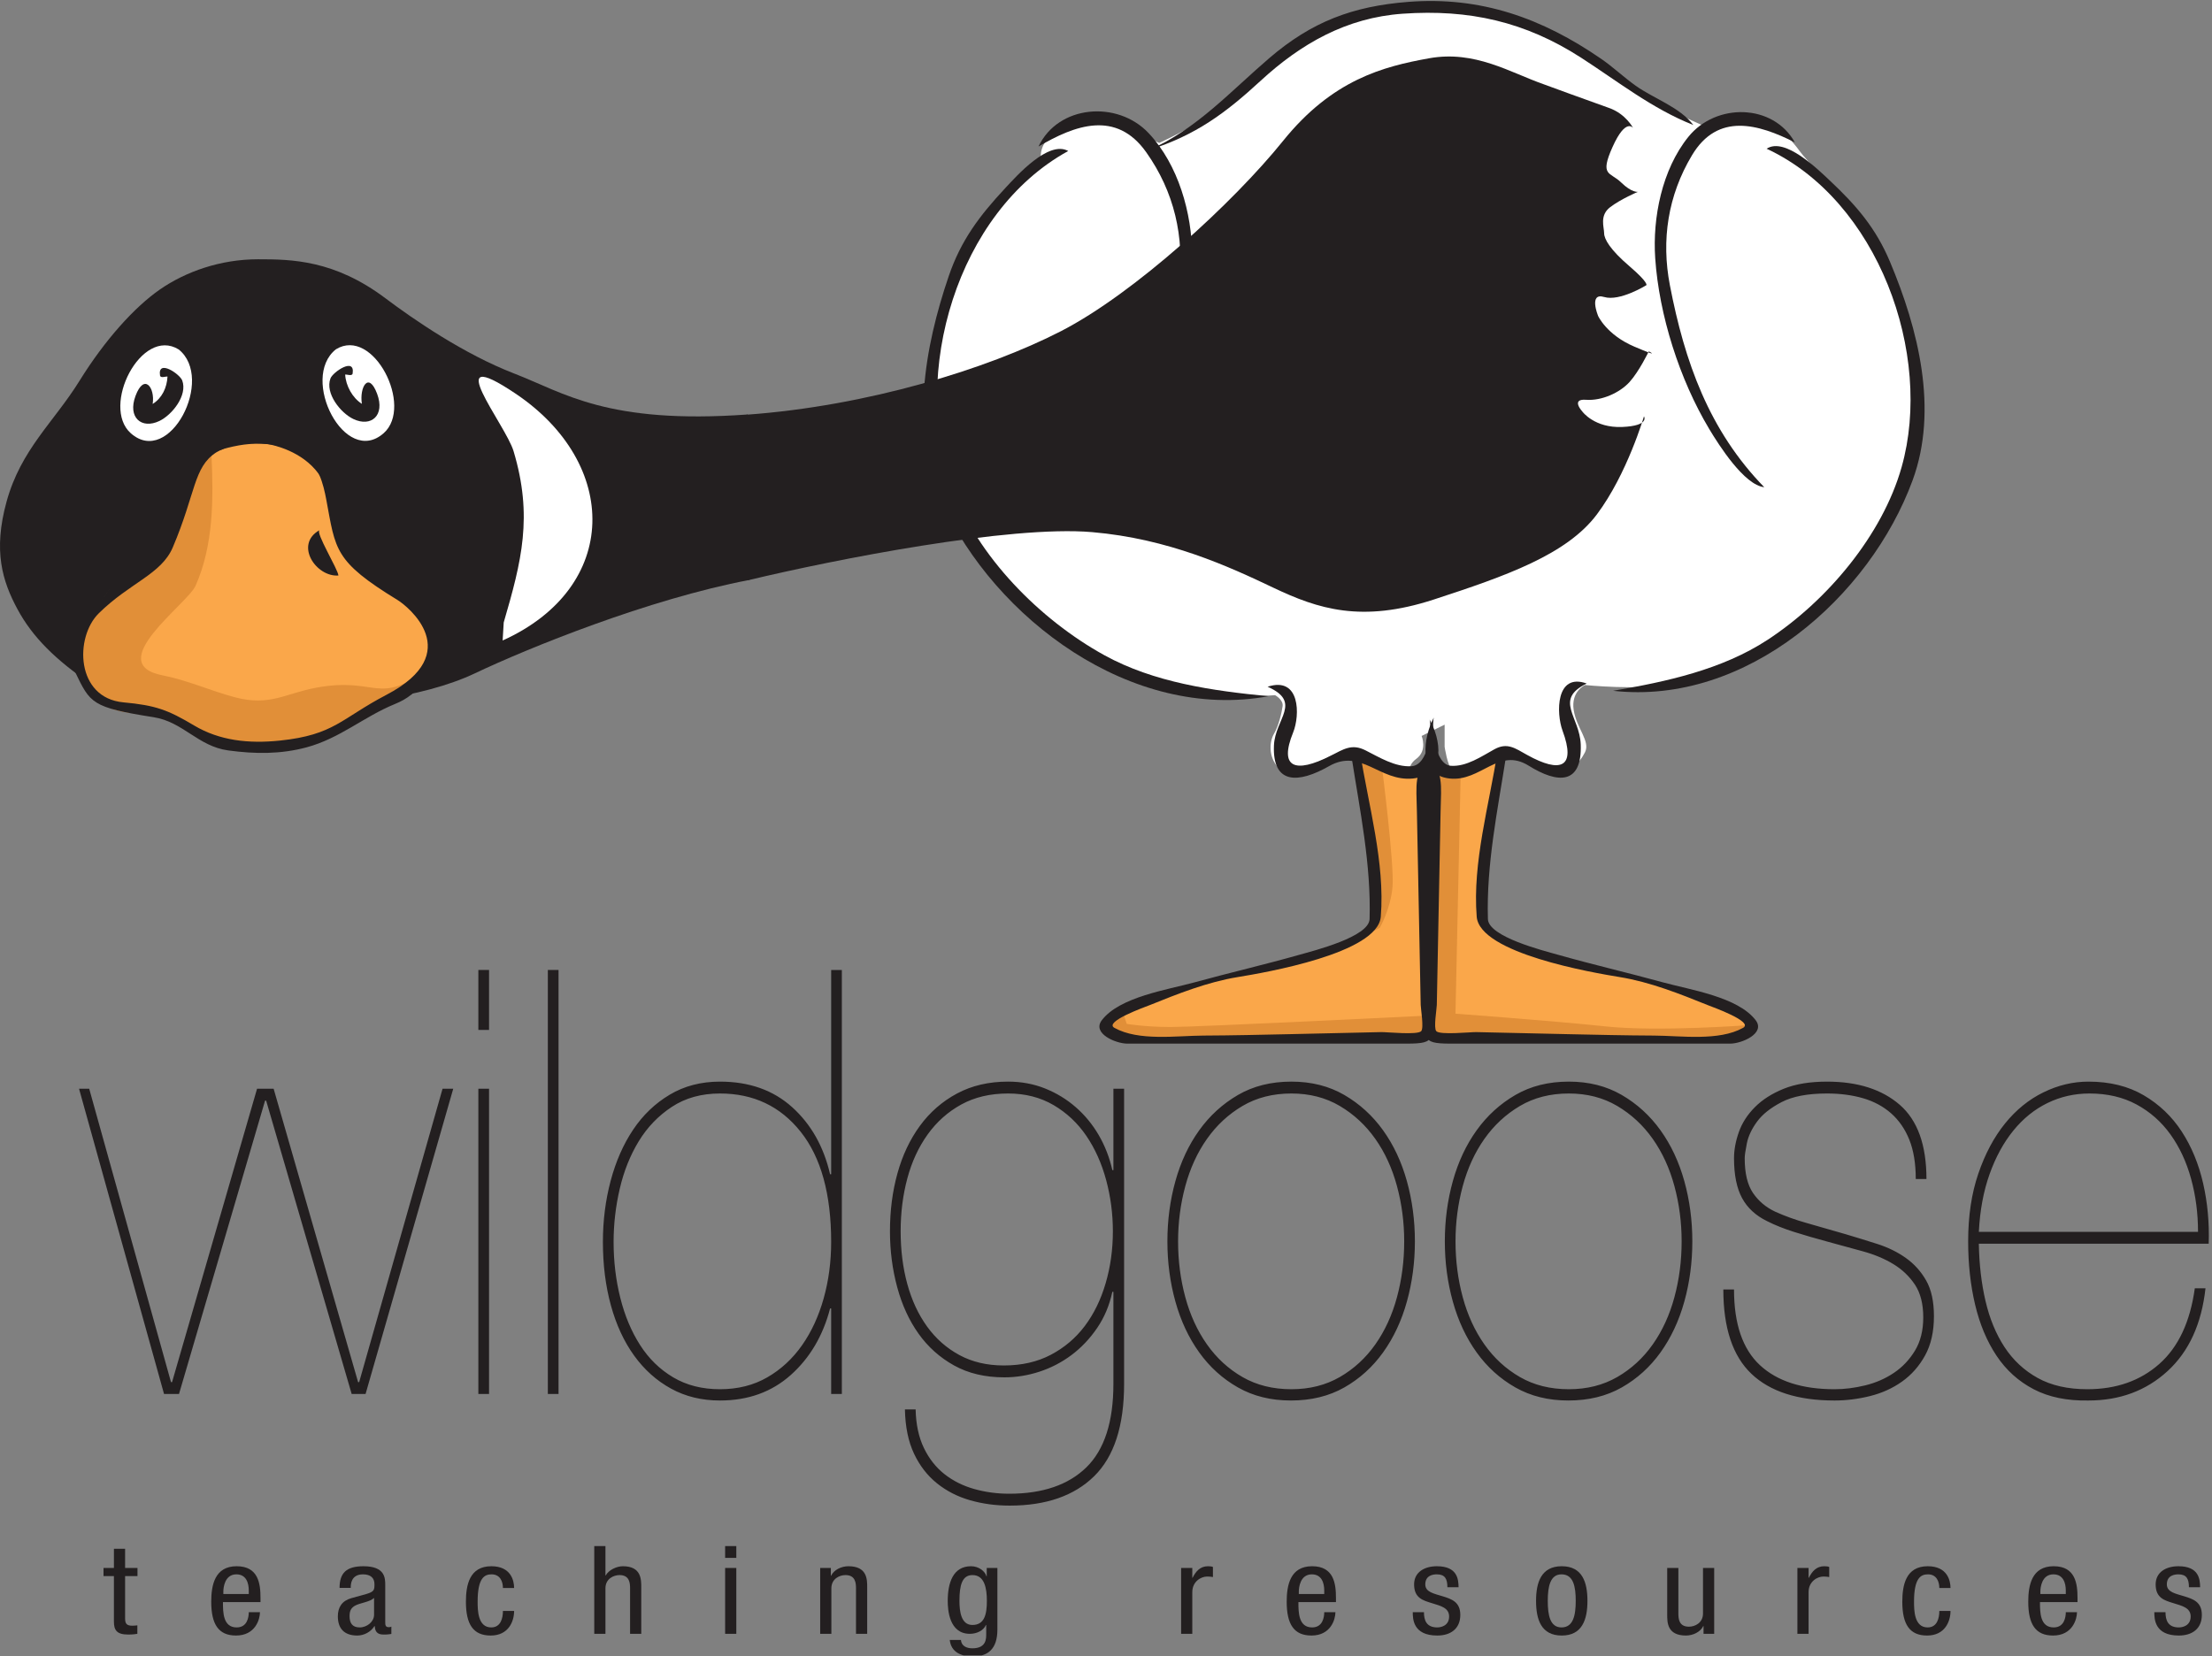 <?xml version="1.0" encoding="UTF-8" standalone="no"?><!DOCTYPE svg PUBLIC "-//W3C//DTD SVG 1.1//EN" "http://www.w3.org/Graphics/SVG/1.1/DTD/svg11.dtd"><svg width="100%" height="100%" viewBox="0 0 494 370" version="1.1" xmlns="http://www.w3.org/2000/svg" xmlns:xlink="http://www.w3.org/1999/xlink" xml:space="preserve" xmlns:serif="http://www.serif.com/" style="fill-rule:evenodd;clip-rule:evenodd;stroke-linejoin:round;stroke-miterlimit:2;"><rect x="0" y="0" width="494" height="370" fill="#808080" stroke="none"/><rect id="Artboard1" x="0" y="0" width="493.297" height="369.78" style="fill:none;"/><clipPath id="_clip1"><rect x="0" y="0" width="493.297" height="369.78"/></clipPath><g clip-path="url(#_clip1)"><g><path d="M489.326,263.293c-1.036,-3.757 -2.568,-7.051 -4.598,-9.882c-2.028,-2.829 -4.557,-5.06 -7.58,-6.698c-3.025,-1.636 -6.526,-2.454 -10.506,-2.454c-3.343,-0 -6.467,0.709 -9.371,2.122c-2.906,1.416 -5.453,3.473 -7.641,6.168c-2.19,2.699 -3.96,5.948 -5.312,9.75c-1.355,3.804 -2.148,8.092 -2.388,12.866l48.948,-0c-0,-4.155 -0.519,-8.112 -1.552,-11.872Zm-45.904,27.326c0.914,3.937 2.329,7.362 4.239,10.28c1.909,2.918 4.376,5.219 7.401,6.897c3.024,1.682 6.725,2.521 11.103,2.521c6.446,-0 11.798,-1.878 16.056,-5.637c4.257,-3.758 6.905,-9.396 7.94,-16.912l2.387,0c-0.877,7.959 -3.701,14.127 -8.475,18.504c-4.777,4.376 -10.666,6.565 -17.669,6.565c-4.776,0.087 -8.856,-0.752 -12.236,-2.52c-3.384,-1.768 -6.15,-4.266 -8.297,-7.495c-2.15,-3.227 -3.743,-7.03 -4.777,-11.407c-1.035,-4.378 -1.551,-9.087 -1.551,-14.127c-0,-5.658 0.755,-10.699 2.268,-15.122c1.512,-4.421 3.501,-8.158 5.97,-11.209c2.466,-3.051 5.33,-5.372 8.595,-6.964c3.262,-1.591 6.604,-2.387 10.028,-2.387c4.775,-0 8.893,1.017 12.355,3.051c3.462,2.035 6.286,4.731 8.477,8.091c2.187,3.362 3.779,7.209 4.775,11.54c0.994,4.334 1.412,8.844 1.253,13.53l-51.334,-0c0.078,4.599 0.576,8.868 1.492,12.801Zm-17.01,-36.013c-0.955,-2.389 -2.311,-4.355 -4.06,-5.904c-1.752,-1.546 -3.841,-2.673 -6.267,-3.382c-2.429,-0.707 -5.116,-1.061 -8.058,-1.061c-4.299,-0 -7.683,0.642 -10.149,1.924c-2.466,1.282 -4.296,2.741 -5.491,4.377c-1.194,1.637 -1.951,3.25 -2.267,4.841c-0.32,1.592 -0.479,2.7 -0.479,3.316c-0,3.362 0.616,5.949 1.851,7.761c1.232,1.813 2.884,3.206 4.955,4.177c2.148,0.975 4.476,1.814 6.983,2.521c2.507,0.708 5.431,1.549 8.775,2.52c2.387,0.709 4.755,1.438 7.102,2.189c2.347,0.753 4.457,1.79 6.328,3.117c1.869,1.326 3.381,3.007 4.536,5.04c1.154,2.036 1.731,4.689 1.731,7.959c0,3.449 -0.655,6.367 -1.97,8.755c-1.312,2.388 -3.024,4.334 -5.133,5.836c-2.11,1.506 -4.497,2.587 -7.163,3.25c-2.667,0.663 -5.311,0.995 -7.938,0.995c-8.198,0 -14.386,-1.989 -18.565,-5.969c-4.177,-3.98 -6.266,-10.257 -6.266,-18.836l2.386,0c-0,7.695 1.929,13.331 5.791,16.913c3.86,3.581 9.411,5.372 16.654,5.372c2.226,-0 4.515,-0.286 6.864,-0.863c2.347,-0.574 4.477,-1.502 6.388,-2.785c1.909,-1.28 3.479,-2.938 4.715,-4.974c1.232,-2.034 1.85,-4.509 1.85,-7.428c0,-3.006 -0.618,-5.439 -1.85,-7.296c-1.236,-1.857 -2.827,-3.383 -4.776,-4.575c-1.951,-1.195 -4.199,-2.144 -6.745,-2.853c-2.548,-0.707 -5.134,-1.414 -7.76,-2.123c-2.945,-0.796 -5.533,-1.546 -7.759,-2.255c-2.23,-0.706 -4.219,-1.502 -5.969,-2.387c-2.549,-1.238 -4.417,-2.962 -5.611,-5.172c-1.195,-2.21 -1.792,-5.174 -1.792,-8.889c-0,-1.857 0.358,-3.801 1.076,-5.836c0.716,-2.032 1.91,-3.891 3.581,-5.57c1.672,-1.68 3.819,-3.052 6.446,-4.113c2.626,-1.062 5.851,-1.592 9.671,-1.592c6.844,-0 12.255,1.724 16.235,5.173c3.98,3.45 5.969,8.976 5.969,16.581l-2.388,-0c-0,-3.449 -0.476,-6.367 -1.431,-8.754Zm-101.952,9.218c1.194,-4.288 2.963,-8.069 5.311,-11.341c2.348,-3.271 5.233,-5.903 8.655,-7.893c3.422,-1.988 7.403,-2.984 11.94,-2.984c4.456,-0 8.395,0.996 11.818,2.984c3.421,1.99 6.307,4.622 8.655,7.893c2.346,3.272 4.119,7.053 5.313,11.341c1.193,4.29 1.791,8.779 1.791,13.464c-0,4.689 -0.598,9.175 -1.791,13.463c-1.194,4.291 -2.967,8.071 -5.313,11.342c-2.348,3.272 -5.234,5.883 -8.655,7.826c-3.423,1.944 -7.401,2.918 -11.938,2.918c-4.458,0 -8.398,-0.974 -11.82,-2.918c-3.422,-1.943 -6.307,-4.554 -8.655,-7.826c-2.348,-3.271 -4.117,-7.051 -5.311,-11.342c-1.195,-4.288 -1.791,-8.774 -1.791,-13.463c0,-4.685 0.596,-9.174 1.791,-13.464Zm2.208,25.932c1.075,3.98 2.686,7.495 4.835,10.546c2.149,3.052 4.793,5.484 7.938,7.296c3.144,1.813 6.785,2.719 10.925,2.719c4.058,-0 7.659,-0.906 10.804,-2.719c3.142,-1.812 5.79,-4.244 7.939,-7.296c2.148,-3.051 3.76,-6.566 4.834,-10.546c1.074,-3.979 1.611,-8.134 1.611,-12.468c-0,-4.245 -0.537,-8.356 -1.611,-12.336c-1.074,-3.978 -2.686,-7.495 -4.834,-10.546c-2.149,-3.05 -4.797,-5.505 -7.939,-7.362c-3.145,-1.856 -6.746,-2.785 -10.804,-2.785c-4.14,-0 -7.781,0.929 -10.925,2.785c-3.145,1.857 -5.789,4.312 -7.938,7.362c-2.149,3.051 -3.76,6.568 -4.835,10.546c-1.075,3.98 -1.612,8.091 -1.612,12.336c-0,4.334 0.537,8.489 1.612,12.468Zm-64.167,-25.932c1.194,-4.288 2.963,-8.069 5.312,-11.341c2.347,-3.271 5.232,-5.903 8.655,-7.893c3.421,-1.988 7.402,-2.984 11.939,-2.984c4.456,-0 8.395,0.996 11.818,2.984c3.421,1.99 6.307,4.622 8.655,7.893c2.346,3.272 4.12,7.053 5.312,11.341c1.194,4.29 1.791,8.779 1.791,13.464c0,4.689 -0.597,9.175 -1.791,13.463c-1.192,4.291 -2.966,8.071 -5.312,11.342c-2.348,3.272 -5.234,5.883 -8.655,7.826c-3.423,1.944 -7.401,2.918 -11.938,2.918c-4.458,0 -8.398,-0.974 -11.819,-2.918c-3.423,-1.943 -6.308,-4.554 -8.655,-7.826c-2.349,-3.271 -4.118,-7.051 -5.312,-11.342c-1.195,-4.288 -1.792,-8.774 -1.792,-13.463c0,-4.685 0.597,-9.174 1.792,-13.464Zm2.209,25.932c1.074,3.98 2.685,7.495 4.835,10.546c2.147,3.052 4.792,5.484 7.937,7.296c3.145,1.813 6.785,2.719 10.925,2.719c4.058,-0 7.658,-0.906 10.804,-2.719c3.142,-1.812 5.79,-4.244 7.938,-7.296c2.149,-3.051 3.761,-6.566 4.835,-10.546c1.074,-3.979 1.611,-8.134 1.611,-12.468c0,-4.245 -0.537,-8.356 -1.611,-12.336c-1.074,-3.978 -2.686,-7.495 -4.835,-10.546c-2.148,-3.05 -4.796,-5.505 -7.938,-7.362c-3.146,-1.856 -6.746,-2.785 -10.804,-2.785c-4.14,-0 -7.78,0.929 -10.925,2.785c-3.145,1.857 -5.79,4.312 -7.937,7.362c-2.15,3.051 -3.761,6.568 -4.835,10.546c-1.076,3.98 -1.613,8.091 -1.613,12.336c-0,4.334 0.537,8.489 1.613,12.468Zm-17.669,-26.131c-0.996,-3.714 -2.468,-7.007 -4.417,-9.882c-1.952,-2.873 -4.399,-5.173 -7.343,-6.898c-2.945,-1.724 -6.326,-2.586 -10.147,-2.586c-3.981,-0 -7.462,0.818 -10.446,2.454c-2.984,1.638 -5.492,3.869 -7.52,6.698c-2.031,2.831 -3.542,6.102 -4.538,9.817c-0.996,3.713 -1.492,7.649 -1.492,11.805c0,4.244 0.496,8.18 1.492,11.805c0.996,3.627 2.466,6.788 4.417,9.484c1.951,2.7 4.358,4.822 7.223,6.368c2.865,1.548 6.167,2.321 9.909,2.321c3.979,-0 7.48,-0.796 10.505,-2.388c3.025,-1.592 5.552,-3.735 7.581,-6.433c2.03,-2.697 3.582,-5.879 4.656,-9.55c1.075,-3.668 1.613,-7.538 1.613,-11.607c-0,-3.89 -0.498,-7.694 -1.493,-11.408Zm1.373,24.939c-0.639,3.006 -1.773,5.703 -3.403,8.09c-1.632,2.388 -3.542,4.4 -5.73,6.036c-2.19,1.637 -4.577,2.874 -7.163,3.714c-2.588,0.841 -5.193,1.26 -7.82,1.26c-4.297,-0 -8.039,-0.883 -11.222,-2.653c-3.184,-1.768 -5.83,-4.133 -7.939,-7.097c-2.109,-2.961 -3.7,-6.433 -4.775,-10.413c-1.073,-3.978 -1.611,-8.134 -1.611,-12.468c0,-4.596 0.555,-8.908 1.671,-12.932c1.113,-4.024 2.786,-7.562 5.014,-10.613c2.228,-3.05 4.993,-5.459 8.297,-7.229c3.301,-1.768 7.103,-2.653 11.401,-2.653c2.943,-0 5.689,0.51 8.238,1.525c2.546,1.018 4.835,2.411 6.864,4.18c2.029,1.769 3.74,3.845 5.133,6.233c1.392,2.389 2.406,4.997 3.045,7.826l0.238,-0l-0,-18.172l2.389,-0l0,65.925c0,9.372 -2.23,16.249 -6.687,20.626c-4.458,4.378 -10.744,6.566 -18.862,6.566c-3.104,-0 -6.049,-0.398 -8.834,-1.193c-2.786,-0.796 -5.253,-2.056 -7.402,-3.781c-2.149,-1.724 -3.861,-3.936 -5.132,-6.632c-1.275,-2.699 -1.953,-5.992 -2.031,-9.882l2.388,-0c0.078,3.36 0.696,6.235 1.851,8.622c1.152,2.387 2.685,4.331 4.595,5.836c1.91,1.503 4.119,2.608 6.626,3.317c2.507,0.707 5.114,1.06 7.821,1.06c7.479,-0 13.229,-1.968 17.25,-5.902c4.017,-3.936 6.028,-10.148 6.028,-18.637l-0,-20.559l-0.238,-0Zm-69.599,-35.75c-4.536,-5.703 -10.546,-8.555 -18.025,-8.555c-4.141,-0 -7.722,0.995 -10.745,2.984c-3.026,1.99 -5.492,4.556 -7.403,7.695c-1.91,3.139 -3.324,6.678 -4.238,10.61c-0.915,3.936 -1.372,7.893 -1.372,11.872c-0,4.334 0.496,8.49 1.492,12.47c0.994,3.979 2.466,7.494 4.417,10.546c1.949,3.049 4.417,5.461 7.402,7.228c2.984,1.771 6.465,2.653 10.447,2.653c3.977,-0 7.5,-0.882 10.564,-2.653c3.064,-1.767 5.65,-4.156 7.76,-7.163c2.108,-3.005 3.72,-6.5 4.835,-10.478c1.113,-3.981 1.672,-8.18 1.672,-12.603c0,-10.697 -2.269,-18.901 -6.806,-24.606Zm9.193,-36.146l-0,94.71l-2.387,0l0,-19.101l-0.24,0c-1.592,6.101 -4.518,11.055 -8.774,14.856c-4.259,3.804 -9.532,5.704 -15.817,5.704c-4.06,0 -7.702,-0.885 -10.925,-2.652c-3.223,-1.769 -5.969,-4.223 -8.237,-7.363c-2.268,-3.137 -4,-6.875 -5.193,-11.208c-1.194,-4.332 -1.791,-9.064 -1.791,-14.194c-0,-4.774 0.576,-9.328 1.732,-13.662c1.152,-4.332 2.823,-8.135 5.013,-11.407c2.188,-3.271 4.913,-5.881 8.178,-7.827c3.263,-1.944 7.002,-2.918 11.223,-2.918c6.524,-0 11.896,1.902 16.115,5.705c4.219,3.802 7.044,8.799 8.476,14.988l0.24,-0l0,-45.631l2.387,-0Zm-63.272,-0l0,94.71l-2.387,0l-0,-94.71l2.387,-0Zm-17.905,94.71l0,-68.18l2.387,-0l0,68.18l-2.387,0Zm0,-81.312l0,-13.398l2.387,-0l0,13.398l-2.387,0Zm-5.611,13.132l-19.579,68.18l-3.104,0l-19.101,-65.527l-0.24,-0l-19.219,65.527l-3.343,0l-18.982,-68.18l2.269,-0l18.265,65.528l0.239,0l18.981,-65.528l3.702,-0l18.862,65.528l0.239,0l18.623,-65.528l2.388,-0Z" style="fill:#231f20;fill-rule:nonzero;"/><path d="M302.782,167.912l4.176,30.097c0,-0 0.569,7.988 -1.138,9.66c-1.708,1.672 -18.79,7.803 -22.206,8.36c-3.416,0.557 -28.657,6.875 -31.315,8.732c-2.657,1.857 -6.073,3.343 -5.693,4.087c0.379,0.742 3.415,2.786 3.415,2.786l37.197,0.743l29.989,-0.928l1.327,-1.115l-0.189,-60.191c0,0 -1.328,1.67 -4.555,1.856c-3.228,0.186 -5.504,-0.185 -6.832,-1.3c-1.33,-1.115 -4.176,-2.787 -4.176,-2.787Z" style="fill:#faa74a;fill-rule:nonzero;"/><path d="M308.572,170.884c-0,-0 2.846,22.154 2.419,27.17c-0.427,5.017 -2.847,9.197 -2.847,9.197l-4.414,2.23c0,-0 4.556,-5.992 3.561,-10.172c-0.997,-4.181 -4.509,-31.397 -4.509,-31.397l5.79,2.972Z" style="fill:#e18f38;fill-rule:nonzero;"/><path d="M318.108,226.898c0,0 -50.815,2.507 -56.649,2.507c-5.838,-0 -9.824,-0.697 -9.824,-0.697l-0.854,-2.508l-3.558,2.787l2.798,2.647l55.562,0.558l12.668,-0.697l-0.143,-4.597Z" style="fill:#e18f38;fill-rule:nonzero;"/><path d="M301.833,169.027c0.514,-0.468 1.294,-0.76 1.896,-1.115c1.855,11.924 5.607,24.724 4.642,36.848c-0.65,8.19 -25.869,12.503 -31.971,13.498c-6.739,1.099 -13.339,3.722 -19.628,6.258c-0.928,0.374 -10.352,3.71 -7.889,5.08c5.424,3.022 13.914,1.754 19.885,1.727c6.387,-0.028 12.77,-0.178 19.152,-0.314c6.862,-0.145 13.722,-0.302 20.583,-0.463c1.173,-0.028 8.081,0.694 8.89,-0.212c0.637,-0.709 -0.095,-4.961 -0.11,-5.849c-0.083,-4.183 -0.167,-8.367 -0.247,-12.548c-0.202,-10.223 -0.402,-20.444 -0.602,-30.665c-0.124,-6.28 -0.729,-8.357 3.05,-13.36l0,56.981c0,6.976 1.848,8.228 -5.252,8.228l-62.479,-0c-2.558,-0 -7.935,-2.277 -5.687,-5.228c3.972,-5.218 14.658,-6.793 20.689,-8.454c7.79,-2.145 15.67,-3.958 23.439,-6.164c3.246,-0.92 15.554,-3.997 15.672,-7.975c0.365,-12.175 -2.161,-24.283 -4.033,-36.273Z" style="fill:#231f20;fill-rule:nonzero;"/><path d="M207.974,87.735c-0,-0 2.735,-21.415 6.523,-29.86c3.785,-8.443 18.09,-21.827 18.09,-21.827c0,0 -1.051,-3.09 2.313,-5.972c3.368,-2.884 9.68,-5.148 13.466,-3.707c3.786,1.441 8.625,4.736 8.625,4.736l1.892,0.824c-0,-0 13.673,-6.179 18.934,-11.944c5.259,-5.766 23.561,-19.563 36.603,-18.945c13.042,0.617 25.665,2.471 34.922,8.442c9.255,5.972 22.72,14.828 25.035,15.857c2.312,1.03 5.889,2.677 5.889,2.677c-0,0 8.414,-3.913 11.361,-2.472c2.945,1.442 6.941,3.502 10.306,8.238c3.367,4.737 21.247,18.946 24.403,42.628c3.157,23.682 -0.629,39.537 -15.357,54.776c-14.726,15.239 -28.398,20.182 -36.813,21.623c-8.414,1.442 -20.196,0.206 -20.196,0.206c0,-0 -3.156,1.443 -2.525,5.56c0.632,4.119 3.787,7.001 2.525,9.472c-1.261,2.472 -3.804,5.297 -7.591,3.855c-3.788,-1.44 -5.498,-2.927 -7.079,-3.792c-2.183,-1.193 -6.579,2.823 -7.63,3.438c-1.051,0.618 -6.311,1.237 -7.362,0.412c-1.052,-0.822 -1.683,-5.147 -1.683,-5.147l0,-4.944l-5.134,2.519c-0,-0 1.346,3.248 -1.177,5.101c-2.524,1.854 -0.214,3.165 -4.944,2.51c-4.733,-0.656 -10.202,-5.188 -14.2,-3.129c-3.998,2.061 -9.675,4.738 -11.782,2.473c-2.101,-2.266 -1.941,-5.638 -0.864,-7.452c1.076,-1.815 1.707,-4.698 1.918,-6.139c0.21,-1.441 -1.684,-2.471 -1.684,-2.471c-0,0 -8.415,0.823 -18.932,-1.03c-10.52,-1.854 -29.031,-9.062 -40.813,-23.27c-11.78,-14.208 -14.302,-21.006 -15.776,-30.479c-1.474,-9.471 -1.263,-12.767 -1.263,-12.767Z" style="fill:#fff;fill-rule:nonzero;"/><path d="M335.376,167.912l-4.176,30.097c0,-0 -0.57,7.988 1.138,9.66c1.708,1.672 18.79,7.803 22.206,8.36c3.417,0.557 28.658,6.875 31.315,8.732c2.656,1.857 6.072,3.343 5.691,4.087c-0.377,0.742 -3.415,2.786 -3.415,2.786l-37.197,0.743l-29.984,-0.928l-1.33,-1.115l0.19,-60.191c-0,0 1.328,1.67 4.555,1.856c3.226,0.186 5.504,-0.185 6.831,-1.3c1.33,-1.115 4.176,-2.787 4.176,-2.787Z" style="fill:#faa74a;fill-rule:nonzero;"/><path d="M326.218,172.417l-1.281,59.078l-5.407,0.139l0.284,-63.537l2.847,3.763l3.557,0.557Z" style="fill:#e18f38;fill-rule:nonzero;"/><path d="M390.555,228.987c-0,-0 -20.354,1.534 -32.026,0.28c-11.67,-1.256 -36.58,-3.067 -36.58,-3.067l0,6.131c0,0 56.366,0.976 59.781,0.418c3.416,-0.557 7.829,-2.09 7.829,-2.09l0.996,-1.672Z" style="fill:#e18f38;fill-rule:nonzero;"/><path d="M400.834,31.799c-4.86,-8.703 -17.616,-8.866 -23.774,-1.233c-5.906,7.32 -8.023,18.085 -7.406,27.12c0.869,12.713 5.435,27.071 12.044,38.111c2.197,3.67 7.853,12.57 12.305,13.029c-12.358,-12.687 -17.778,-28.041 -21.07,-45.096c-1.949,-10.098 -0.46,-20.044 4.939,-29.059c5.757,-9.617 14.819,-6.966 22.962,-2.872Z" style="fill:#231f20;fill-rule:nonzero;"/><path d="M378.173,27.927c-9.199,-3.637 -16.859,-9.74 -25.062,-15.033c-12.463,-8.042 -24.993,-10.872 -39.859,-9.83c-12.537,0.879 -22.704,6.671 -31.745,15.003c-7.809,7.198 -14.507,12.16 -24.89,15.432c10.591,-4.586 18.337,-13.236 26.899,-20.561c9.407,-8.045 18.481,-11.545 31.024,-12.521c16.213,-1.262 29.917,3.669 43.065,12.74c2.696,1.86 5.049,4.121 7.71,6.008c4.065,2.884 9.77,4.728 12.858,8.762Z" style="fill:#231f20;fill-rule:nonzero;"/><path d="M394.542,33.222c24.89,11.567 37.262,45.902 30.142,71.114c-4.296,15.208 -16.647,29.882 -29.936,38.586c-10.185,6.668 -22.594,9.352 -34.509,11.381c29.79,3.36 57.374,-21.033 66.904,-47.036c5.786,-15.785 1.271,-33.732 -5.051,-48.781c-3.162,-7.535 -7.49,-12.56 -13.442,-18.154c-2.627,-2.466 -10.051,-9.809 -14.108,-7.11Z" style="fill:#231f20;fill-rule:nonzero;"/><path d="M231.929,32.729c4.386,-9.29 17.613,-10.389 24.579,-3.004c6.683,7.083 9.694,17.978 9.734,27.299c0.056,13.114 -3.6,28.186 -9.624,40.003c-2.002,3.927 -7.202,13.479 -11.788,14.275c11.87,-13.928 16.335,-30.086 18.465,-47.834c1.26,-10.51 -1.036,-20.608 -7.318,-29.47c-6.703,-9.451 -15.907,-6.067 -24.048,-1.269Z" style="fill:#231f20;fill-rule:nonzero;"/><path d="M238.565,33.73c-24.96,13.693 -35.207,49.846 -25.915,75.204c5.606,15.299 19.534,29.458 33.982,37.422c11.072,6.102 24.153,7.95 36.671,9.162c-30.661,5.626 -61.13,-17.398 -72.984,-43.395c-7.196,-15.78 -3.863,-34.534 1.56,-50.444c2.715,-7.966 6.828,-13.441 12.584,-19.618c2.537,-2.723 9.687,-10.805 14.102,-8.331Z" style="fill:#231f20;fill-rule:nonzero;"/><path d="M354.354,152.678c-7.368,3.604 -1.557,7.386 -1.333,13.61c0.325,9.053 -5.162,8.781 -11.619,4.749c-6.765,-4.222 -10.655,3.624 -17.666,2.861c-7.282,-0.792 -5.8,-9.26 -3.543,-13.603c-0.49,2.408 0.256,10.516 3.825,10.762c3.468,0.239 6.849,-2.104 9.713,-3.682c2.897,-1.596 4.614,-0.244 7.322,1.258c7.538,4.182 10.95,2.787 7.915,-5.395c-1.457,-3.925 -1.539,-13.047 5.386,-10.56Z" style="fill:#231f20;fill-rule:nonzero;"/><path d="M283.092,153.396c7.806,3.483 1.651,7.136 1.412,13.151c-0.343,8.746 5.468,8.482 12.309,4.588c7.168,-4.078 11.286,3.503 18.714,2.764c7.714,-0.766 6.143,-8.945 3.753,-13.143c0.519,2.325 -0.27,10.161 -4.053,10.398c-3.672,0.231 -7.254,-2.033 -10.289,-3.557c-3.066,-1.542 -4.888,-0.235 -7.757,1.215c-7.982,4.041 -11.598,2.693 -8.383,-5.212c1.543,-3.793 1.629,-12.606 -5.706,-10.204Z" style="fill:#231f20;fill-rule:nonzero;"/><path d="M336.325,169.027c-0.516,-0.468 -1.293,-0.76 -1.899,-1.115c-1.849,11.924 -5.602,24.724 -4.639,36.848c0.648,8.19 25.87,12.503 31.968,13.498c6.744,1.099 13.341,3.722 19.629,6.258c0.928,0.374 10.354,3.71 7.891,5.08c-5.426,3.022 -13.914,1.754 -19.886,1.727c-6.384,-0.028 -12.768,-0.178 -19.151,-0.314c-6.862,-0.145 -13.722,-0.302 -20.584,-0.463c-1.173,-0.028 -8.079,0.694 -8.893,-0.212c-0.633,-0.709 0.1,-4.961 0.117,-5.849c0.081,-4.183 0.164,-8.367 0.245,-12.548c0.199,-10.223 0.4,-20.444 0.6,-30.665c0.123,-6.28 0.731,-8.357 -3.049,-13.36l0,56.981c0,6.976 -1.847,8.228 5.251,8.228l62.482,-0c2.554,-0 7.932,-2.277 5.685,-5.228c-3.972,-5.218 -14.658,-6.793 -20.69,-8.454c-7.788,-2.145 -15.671,-3.958 -23.441,-6.164c-3.243,-0.92 -15.55,-3.997 -15.669,-7.975c-0.365,-12.175 2.162,-24.283 4.033,-36.273Z" style="fill:#231f20;fill-rule:nonzero;"/><path d="M344.764,18.828c-7.55,-2.64 -15.371,-7.655 -25.616,-5.808c-10.245,1.85 -21.569,4.751 -32.627,18.478c-11.056,13.725 -33.166,34.048 -49.614,42.496c-16.448,8.447 -43.214,16.7 -70.147,18.637c-8.49,8.345 -8.195,17.785 -8.195,17.785l8.596,19.171c19.279,-4.624 58.335,-12.305 76.757,-10.722c16.999,1.46 30.468,7.655 40.445,12.407c9.977,4.751 19.684,7.918 35.863,2.639c16.18,-5.28 29.661,-10.03 36.401,-19.004c6.742,-8.974 10.517,-21.908 10.517,-21.908c0,0 1.35,2.11 -4.854,2.375c-6.202,0.264 -8.897,-3.43 -8.897,-3.43c0,0 -2.695,-2.905 0.809,-2.641c3.506,0.265 7.55,-1.583 9.708,-3.958c2.156,-2.375 4.313,-6.862 4.313,-6.862c-0,0 2.966,1.581 -3.235,-1.056c-6.201,-2.641 -8.092,-6.866 -8.092,-6.866c-0,-0 -2.154,-5.276 1.35,-4.22c3.506,1.053 9.439,-2.641 9.439,-2.641c-0,-0 0.536,-0.527 -3.775,-4.224c-4.316,-3.694 -5.664,-6.069 -5.664,-7.389c0,-1.321 -1.078,-3.961 1.348,-5.808c2.428,-1.846 6.201,-3.431 6.201,-3.431c0,0 -1.345,0.265 -3.773,-2.112c-2.428,-2.375 -4.852,-1.32 -1.89,-7.918c2.968,-6.599 4.585,-4.224 4.585,-4.224c0,0 -1.617,-3.167 -5.392,-4.487c-3.777,-1.319 -14.561,-5.279 -14.561,-5.279Z" style="fill:#231f20;fill-rule:nonzero;"/><path d="M166.991,92.584c-31.413,2.26 -41.052,-4.866 -52.176,-9.155c-11.12,-4.289 -22.392,-12.025 -28.719,-16.789c-11.409,-8.59 -20.981,-8.725 -28.455,-8.725c-8.363,-0 -16.149,2.728 -21.977,6.782c-5.601,3.897 -12.19,11.145 -17.919,20.385c-5.73,9.235 -13.055,15.266 -16.282,26.985c-3.024,10.99 -0.939,17.726 2.431,23.996c3.369,6.267 8.556,11.353 16.306,16.632c7.753,5.28 27.881,5.302 41.701,5.302c13.816,0 32.357,-1.982 44.153,-7.59c11.799,-5.608 38.757,-16.579 61.338,-20.866" style="fill:#231f20;fill-rule:nonzero;"/><path d="M39.9,78.054c8.15,6.5 -2.054,26.382 -10.689,18.722c-6.723,-5.97 2.334,-23.868 10.689,-18.722Z" style="fill:#fff;fill-rule:nonzero;"/><path d="M37.408,84.118c-0.374,-0.079 -1.565,0.432 -1.671,-0.251c-0.574,-3.72 4.422,-0.317 4.957,1.109c1.246,3.327 -2.264,7.712 -5.11,9.066c-3.966,1.885 -7.128,-0.765 -5.315,-5.619c1.925,-5.166 4.399,-1.845 3.824,1.811c2.103,-1.318 3.183,-3.635 3.315,-6.116Z" style="fill:#231f20;fill-rule:nonzero;"/><path d="M75.013,78.027c-8.149,6.5 2.054,26.382 10.685,18.722c6.729,-5.969 -2.332,-23.867 -10.685,-18.722Z" style="fill:#fff;fill-rule:nonzero;"/><path d="M77.087,83.671c0.37,-0.08 1.561,0.432 1.666,-0.252c0.577,-3.719 -4.419,-0.316 -4.953,1.11c-1.247,3.326 2.263,7.712 5.11,9.066c3.964,1.884 7.125,-0.765 5.315,-5.619c-1.928,-5.166 -3.982,-1.424 -3.407,2.231c-2.099,-1.317 -3.599,-4.055 -3.731,-6.536Z" style="fill:#231f20;fill-rule:nonzero;"/><path d="M112.494,139.039c3.994,-13.684 6.571,-23.682 2.195,-38.275c-1.788,-5.952 -16.833,-24.431 0.409,-12.867c23.328,15.645 23.461,43.291 -2.846,55.172c0.082,-1.344 0.163,-2.686 0.242,-4.03Z" style="fill:#fff;fill-rule:nonzero;"/><path d="M53.845,99.412c0,-0 3.985,-0.702 6.597,-0.1c2.609,0.603 8.929,2.51 11.952,8.535c3.024,6.025 5.444,16.642 11.076,20.357c5.636,3.715 10.06,8.819 12.87,11.161c3.111,2.592 2.585,10.496 -1.951,12.404c-4.534,1.908 -4.955,3.372 -8.942,5.28c-3.984,1.908 -14.014,8.335 -21.847,8.936c-7.832,0.601 -16.487,-1.205 -20.61,-3.414c-4.123,-2.209 -12.524,-3.307 -18.275,-5.12c-3.452,-1.088 -4.752,-1.841 -6.537,-5.155c-1.789,-3.313 -1.169,-10.375 -0.28,-11.499c3.708,-4.691 7.368,-10.961 12.039,-15.679c4.671,-4.718 10.717,-15.764 12.229,-18.677c1.511,-2.912 3.404,-4.504 5.824,-5.487c2.703,-1.098 5.855,-1.542 5.855,-1.542Z" style="fill:#faa74a;fill-rule:nonzero;"/><path d="M47.219,101.39c0.468,9.9 0.503,20.304 -3.535,29.44c-1.817,4.108 -20.866,17.39 -7.406,20.017c5.643,1.101 10.775,3.485 16.268,4.927c7.752,2.038 11.168,-0.886 18.048,-2.155c13.856,-2.557 13.59,4.317 25.247,-4.426c-3.544,2.659 -2.547,4.935 -13.138,9.073c-3.775,1.475 -5.893,4.169 -8.842,5.558c-3.891,1.827 -7.652,2.836 -9.655,3.188c-6.249,1.096 -11.301,0.797 -17.069,-0.974c-3.364,-1.033 -7.209,-4.362 -10.834,-5.5c-5.941,-1.871 -10.879,-0.492 -14.619,-4.455c-6.805,-7.212 -2.665,-20.475 3.818,-24.301c5.089,-3.004 8.257,-10.751 10.776,-15.754c2.913,-5.771 4.294,-11.895 10.848,-14.705" style="fill:#e18f38;fill-rule:nonzero;"/><path d="M49.185,99.44c12.805,-6.079 21.876,2.939 25.691,10.655c4.377,8.856 4.348,18.262 16.927,22.276c4.628,1.477 10.81,12.151 4.677,18.423c-4.037,4.129 -5.435,5.295 -8.272,6.458c-7.036,2.884 -12.26,7.661 -19.73,9.679c-5.763,1.554 -11.477,1.511 -17.499,0.695c-6.775,-0.919 -10.06,-6.38 -16.676,-7.422c-13.904,-2.19 -14.143,-3.121 -17.511,-10.062c-1.424,-2.932 0.035,-11.39 1.807,-12.571c6.119,-4.079 6.647,-9.116 11.506,-14c3.244,-3.262 5.639,-6.646 7.221,-10.529c1.683,-4.141 8.341,-16.649 11.25,-12.54c-0.854,-1.206 1.412,-0.254 1.412,-0.254c-0.781,0.303 -1.259,0.525 -1.705,0.813c-5.097,3.282 -4.542,9.114 -9.697,21.212c-2.568,6.027 -9.556,7.858 -16.53,14.728c-5.421,5.338 -5.139,18.908 5.513,19.887c7.213,0.663 9.94,1.684 15.774,5.16c5.649,3.368 12.11,4.116 19.191,3.376c12.151,-1.272 13.592,-4.893 23.769,-10.22c17.834,-9.333 4.748,-19.792 2.5,-21.166c-14.232,-8.703 -13.828,-11.192 -15.932,-22.411c-0.634,-3.379 -1.738,-8.206 -5.656,-10.333c-4.817,-2.616 -13.033,-2.913 -18.231,-0.977c0.066,-0.292 0.134,-0.586 0.201,-0.877Z" style="fill:#231f20;fill-rule:nonzero;"/><path d="M75.576,128.555c-4.991,0.372 -9.901,-6.927 -4.221,-10.136c-0.941,0.532 4.139,8.743 4.221,10.136Z" style="fill:#231f20;fill-rule:nonzero;"/><g><path d="M25.44,350.24l-2.32,-0l0,1.812l2.32,-0l0,10.155c0,1.921 0.624,2.909 3.211,2.909c1.04,-0 1.695,-0.11 2.022,-0.165l0,-1.893c-0.268,0.027 -0.565,0.082 -1.101,0.082c-1.308,0 -1.635,-0.467 -1.635,-1.647l0,-9.441l2.765,-0l-0,-1.812l-2.765,-0l0,-4.281l-2.497,-0l0,4.281Z" style="fill:#231f20;fill-rule:nonzero;"/><path d="M49.879,356.059l0,-0.549c0,-0.878 0.298,-3.843 2.914,-3.843c2.201,-0 2.765,1.949 2.765,3.596l-0,0.796l-5.679,-0Zm8.296,1.811l-0,-0.933c-0,-3.156 -0.446,-7.081 -5.322,-7.081c-4.906,0 -5.679,4.254 -5.679,7.932c-0,5.05 1.635,7.548 5.53,7.548c4.341,-0 5.352,-3.651 5.352,-5.215l-2.498,-0c-0,1.098 -0.327,3.403 -2.705,3.403c-3.063,-0 -3.063,-3.403 -3.063,-5.654l8.385,0Z" style="fill:#231f20;fill-rule:nonzero;"/><path d="M78.334,354.687l-0,-0.138c-0,-0.521 -0,-2.882 2.735,-2.882c1.665,-0 2.557,0.796 2.557,2.169c-0,1.235 -0,1.701 -1.814,2.223l-3.359,0.933c-2.052,0.576 -3.003,2.004 -3.003,4.062c-0,2.635 1.367,4.282 4.341,4.282c1.486,-0 3.032,-0.796 3.835,-2.114l0.06,-0c0.119,1.894 1.308,1.894 2.259,1.894c0.625,-0 1.279,-0.11 1.457,-0.137l0,-1.647c-0.119,0.082 -0.267,0.137 -0.594,0.137c-0.773,-0 -0.773,-0.576 -0.773,-1.18l0,-8.206c0,-1.537 0,-4.227 -4.847,-4.227c-3.806,0 -5.352,1.482 -5.352,4.831l2.498,-0Zm5.203,6.038c0,1.509 -1.576,2.799 -3.211,2.799c-1.695,-0 -2.26,-1.043 -2.26,-2.525c0,-1.29 0.416,-1.866 1.219,-2.333c1.13,-0.631 3.33,-0.823 4.252,-1.729l0,3.788Z" style="fill:#231f20;fill-rule:nonzero;"/><path d="M114.815,354.714c0,-1.702 -0.743,-4.858 -5.084,-4.858c-4.906,0 -5.679,4.254 -5.679,7.932c0,5.05 1.635,7.548 5.53,7.548c3.985,-0 5.233,-3.157 5.233,-5.49l-2.497,0c0,1.592 -0.476,3.678 -2.617,3.678c-3.003,-0 -3.032,-3.842 -3.032,-5.763c-0,-5.38 1.575,-6.094 3.121,-6.094c1.903,-0 2.528,1.62 2.528,3.047l2.497,0Z" style="fill:#231f20;fill-rule:nonzero;"/><path d="M132.714,364.951l2.498,-0l0,-10.155c0,-2.141 1.814,-2.964 3.152,-2.964c2.259,0 2.349,1.839 2.349,2.964l-0,10.155l2.497,-0l0,-10.429c0,-1.729 0,-4.666 -4.103,-4.666c-1.427,0 -3.181,0.851 -3.836,2.058l-0.059,-0l0,-6.559l-2.498,-0l0,19.596Z" style="fill:#231f20;fill-rule:nonzero;"/><path d="M161.942,364.951l2.497,-0l-0,-14.711l-2.497,-0l0,14.711Zm0,-16.961l2.497,0l-0,-2.635l-2.497,-0l0,2.635Z" style="fill:#231f20;fill-rule:nonzero;"/><path d="M183.17,364.951l2.498,-0l-0,-10.155c-0,-2.141 1.814,-2.964 3.152,-2.964c2.259,0 2.349,1.839 2.349,2.964l0,10.155l2.497,-0l0,-10.429c0,-1.729 0,-4.666 -4.192,-4.666c-1.546,0 -3.211,0.768 -3.866,2.113l-0.059,-0l-0,-1.729l-2.379,-0l-0,14.711Z" style="fill:#231f20;fill-rule:nonzero;"/><path d="M217.185,351.832c2.676,0 3.211,2.909 3.211,5.764c-0,3.019 -0.535,5.379 -3.241,5.379c-2.498,-0 -2.884,-2.991 -2.884,-5.379c-0,-3.513 0.595,-5.764 2.914,-5.764Zm5.56,-1.592l-2.379,-0l-0,1.867l-0.059,-0c-0.327,-1.153 -1.725,-2.251 -3.449,-2.251c-4.044,0 -5.204,3.76 -5.204,7.74c0,1.949 0.298,7.355 4.936,7.355c1.576,-0 3.062,-0.741 3.598,-1.976l0.059,-0l-0,1.922c-0,1.015 0.119,3.293 -3.092,3.293c-1.308,0 -2.438,-0.521 -2.557,-1.866l-2.498,-0c0.417,3.678 4.252,3.678 5.233,3.678c3.211,0 5.412,-1.592 5.412,-5.984l-0,-13.778Z" style="fill:#231f20;fill-rule:nonzero;"/><path d="M263.776,364.951l2.497,-0l0,-9.304c0,-2.443 2.022,-3.486 3.271,-3.486c0.803,0 1.1,0.083 1.338,0.11l-0,-2.25c-0.238,-0.11 -0.595,-0.165 -1.1,-0.165c-1.784,0 -2.736,1.18 -3.449,2.58l-0.06,0l0,-2.196l-2.497,-0l0,14.711Z" style="fill:#231f20;fill-rule:nonzero;"/><path d="M290.06,356.059l-0,-0.549c-0,-0.878 0.297,-3.843 2.913,-3.843c2.201,-0 2.766,1.949 2.766,3.596l0,0.796l-5.679,-0Zm8.295,1.811l0,-0.933c0,-3.156 -0.446,-7.081 -5.322,-7.081c-4.906,0 -5.679,4.254 -5.679,7.932c0,5.05 1.635,7.548 5.53,7.548c4.341,-0 5.352,-3.651 5.352,-5.215l-2.497,-0c0,1.098 -0.327,3.403 -2.706,3.403c-3.063,-0 -3.063,-3.403 -3.063,-5.654l8.385,0Z" style="fill:#231f20;fill-rule:nonzero;"/><path d="M325.738,354.549c-0.03,-1.729 -0.208,-4.693 -4.846,-4.693c-2.766,0 -5.085,1.317 -5.085,4.062c0,3.047 1.992,3.568 3.925,4.172c1.933,0.604 3.895,1.015 3.895,2.992c0,2.085 -1.843,2.442 -2.646,2.442c-2.438,-0 -2.974,-1.619 -2.974,-3.403l-2.497,-0c0,1.509 0.059,5.215 5.471,5.215c2.973,-0 5.144,-1.51 5.144,-4.611c0,-2.91 -1.963,-3.541 -3.895,-4.145c-1.963,-0.604 -3.925,-0.933 -3.925,-2.662c-0,-2.058 1.784,-2.251 2.587,-2.251c1.813,-0 2.348,1.016 2.348,2.882l2.498,-0Z" style="fill:#231f20;fill-rule:nonzero;"/><path d="M343.043,357.596c-0,4.144 1.13,7.74 5.738,7.74c4.579,-0 5.739,-3.596 5.739,-7.74c-0,-4.145 -1.13,-7.74 -5.739,-7.74c-4.578,0 -5.738,3.595 -5.738,7.74Zm5.679,5.928c-2.557,-0 -3.063,-2.744 -3.063,-5.928c-0,-3.184 0.536,-5.929 3.063,-5.929c2.676,-0 3.181,2.745 3.181,5.929c0,3.184 -0.535,5.928 -3.181,5.928Z" style="fill:#231f20;fill-rule:nonzero;"/><path d="M382.825,350.24l-2.497,-0l0,10.155c0,2.141 -1.814,2.965 -3.152,2.965c-2.26,0 -2.349,-1.839 -2.349,-2.965l-0,-10.155l-2.497,-0l-0,10.43c-0,1.729 -0,4.666 4.192,4.666c1.546,-0 3.211,-0.769 3.865,-2.114l0.06,-0l-0,1.729l2.378,-0l0,-14.711Z" style="fill:#231f20;fill-rule:nonzero;"/><path d="M401.408,364.951l2.497,-0l-0,-9.304c-0,-2.443 2.022,-3.486 3.271,-3.486c0.803,0 1.1,0.083 1.338,0.11l0,-2.25c-0.238,-0.11 -0.595,-0.165 -1.1,-0.165c-1.784,0 -2.736,1.18 -3.449,2.58l-0.06,0l-0,-2.196l-2.497,-0l-0,14.711Z" style="fill:#231f20;fill-rule:nonzero;"/><path d="M435.601,354.714c0,-1.702 -0.744,-4.858 -5.085,-4.858c-4.906,0 -5.679,4.254 -5.679,7.932c0,5.05 1.636,7.548 5.531,7.548c3.984,-0 5.233,-3.157 5.233,-5.49l-2.498,0c-0,1.592 -0.476,3.678 -2.616,3.678c-3.004,-0 -3.033,-3.842 -3.033,-5.763c0,-5.38 1.576,-6.094 3.122,-6.094c1.903,-0 2.527,1.62 2.527,3.047l2.498,0Z" style="fill:#231f20;fill-rule:nonzero;"/><path d="M455.67,356.059l0,-0.549c0,-0.878 0.297,-3.843 2.914,-3.843c2.2,-0 2.765,1.949 2.765,3.596l-0,0.796l-5.679,-0Zm8.296,1.811l0,-0.933c0,-3.156 -0.446,-7.081 -5.323,-7.081c-4.906,0 -5.679,4.254 -5.679,7.932c-0,5.05 1.636,7.548 5.531,7.548c4.341,-0 5.352,-3.651 5.352,-5.215l-2.498,-0c-0,1.098 -0.327,3.403 -2.706,3.403c-3.062,-0 -3.062,-3.403 -3.062,-5.654l8.385,0Z" style="fill:#231f20;fill-rule:nonzero;"/><path d="M491.348,354.549c-0.03,-1.729 -0.208,-4.693 -4.847,-4.693c-2.765,0 -5.084,1.317 -5.084,4.062c-0,3.047 1.992,3.568 3.925,4.172c1.933,0.604 3.895,1.015 3.895,2.992c-0,2.085 -1.844,2.442 -2.646,2.442c-2.438,-0 -2.974,-1.619 -2.974,-3.403l-2.497,-0c-0,1.509 0.059,5.215 5.471,5.215c2.973,-0 5.143,-1.51 5.143,-4.611c0,-2.91 -1.962,-3.541 -3.895,-4.145c-1.962,-0.604 -3.924,-0.933 -3.924,-2.662c0,-2.058 1.784,-2.251 2.586,-2.251c1.814,-0 2.349,1.016 2.349,2.882l2.498,-0Z" style="fill:#231f20;fill-rule:nonzero;"/></g></g></g></svg>